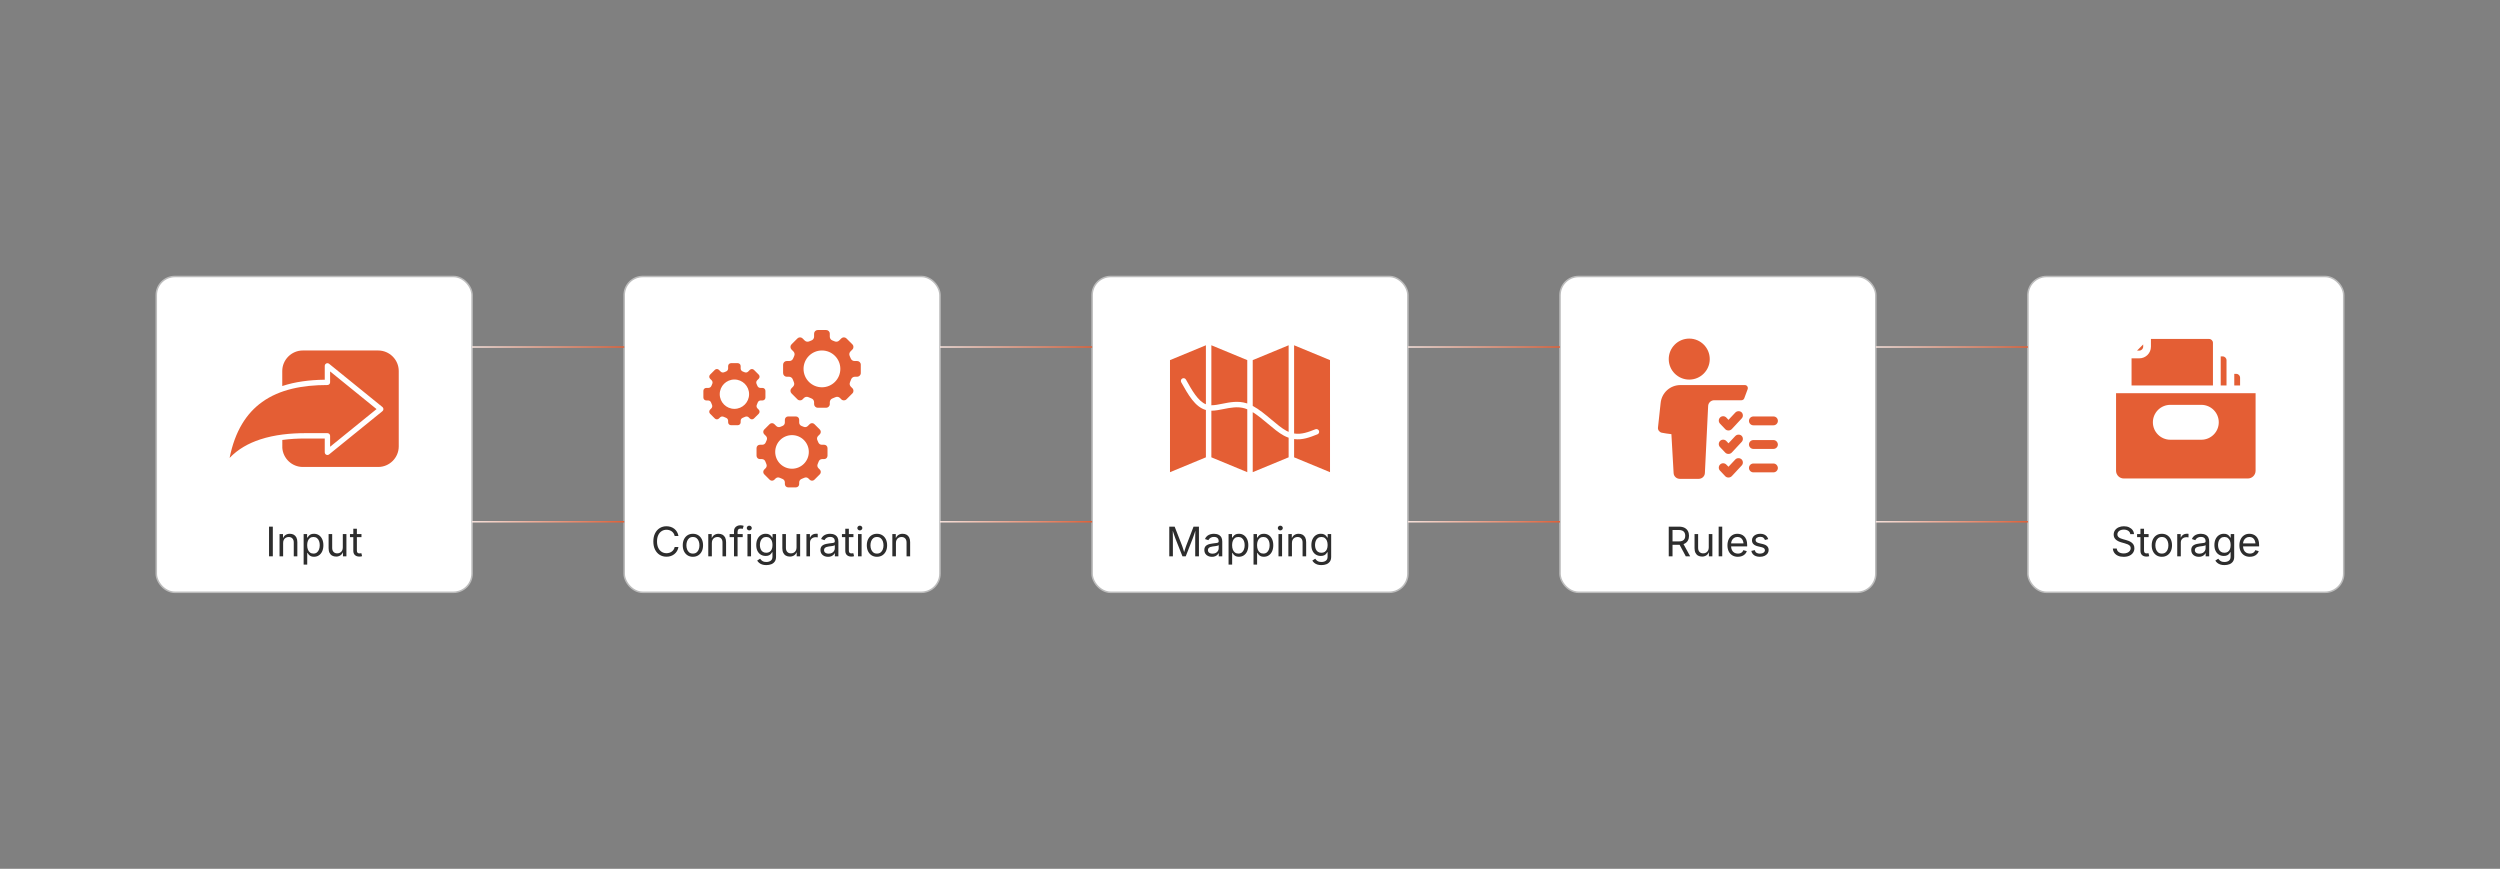 <?xml version="1.0" encoding="UTF-8"?><svg id="_02-Storing-Complex-Configuration" xmlns="http://www.w3.org/2000/svg" xmlns:xlink="http://www.w3.org/1999/xlink" viewBox="0 0 860 298.867"><rect x="0" y="0" width="860" height="298.867" fill="#808080" stroke="none"/><defs><linearGradient id="linear-gradient" x1="162.393" y1="119.373" x2="214.722" y2="119.373" gradientUnits="userSpaceOnUse"><stop offset="0" stop-color="#fbe6e0"/><stop offset="1" stop-color="#e45e34"/></linearGradient><linearGradient id="linear-gradient-2" y1="179.494" y2="179.494" xlink:href="#linear-gradient"/><linearGradient id="linear-gradient-3" x1="323.355" x2="375.684" xlink:href="#linear-gradient"/><linearGradient id="linear-gradient-4" x1="323.355" y1="179.494" x2="375.684" y2="179.494" xlink:href="#linear-gradient"/><linearGradient id="linear-gradient-5" x1="484.316" x2="536.645" xlink:href="#linear-gradient"/><linearGradient id="linear-gradient-6" x1="484.316" y1="179.494" x2="536.645" y2="179.494" xlink:href="#linear-gradient"/><linearGradient id="linear-gradient-7" x1="645.278" x2="697.607" xlink:href="#linear-gradient"/><linearGradient id="linear-gradient-8" x1="645.278" y1="179.494" x2="697.607" y2="179.494" xlink:href="#linear-gradient"/></defs><rect x="697.607" y="95.117" width="108.633" height="108.633" rx="6.395" ry="6.395" fill="#fff" stroke="#bcbcbc" stroke-miterlimit="10" stroke-width=".534"/><path d="M730.524,191.548c-.735,0-1.373-.119-1.914-.356s-.964-.569-1.271-.996c-.306-.427-.479-.926-.521-1.497h1.336c.036.384.166.7.391.949.224.249.51.434.859.555.349.121.722.181,1.119.181.461,0,.876-.075,1.243-.226.367-.151.658-.363.873-.637s.322-.591.322-.952c0-.329-.093-.596-.277-.801-.186-.206-.431-.375-.736-.507s-.642-.249-1.007-.349l-1.232-.35c-.822-.232-1.461-.566-1.918-1-.456-.434-.685-.988-.685-1.664,0-.575.155-1.079.466-1.51.311-.431.73-.766,1.26-1.003s1.123-.356,1.78-.356c.672,0,1.265.119,1.781.356.516.237.923.56,1.222.969s.458.871.477,1.387h-1.274c-.059-.498-.297-.882-.712-1.154s-.927-.408-1.534-.408c-.438,0-.822.072-1.153.216-.331.144-.588.34-.771.589-.183.249-.274.533-.274.853,0,.356.111.643.332.859.222.217.484.386.788.507.304.121.578.215.825.284l1.021.281c.273.073.576.173.907.301s.647.298.948.51c.302.212.549.481.743.808.194.327.291.728.291,1.202,0,.557-.146,1.059-.435,1.506-.29.448-.712.801-1.264,1.062-.553.26-1.222.391-2.007.391Z" fill="#2d2d2d" stroke-width="0"/><path d="M739.118,183.714v1.055h-3.958v-1.055h3.958ZM736.311,181.892h1.233v7.492c0,.342.069.592.208.75.14.158.371.236.695.236.078,0,.177-.009.298-.027.121-.018.232-.036.332-.055l.254,1.041c-.128.045-.273.08-.435.103-.162.023-.323.034-.483.034-.662,0-1.178-.174-1.548-.524-.369-.349-.555-.836-.555-1.462v-7.588Z" fill="#2d2d2d" stroke-width="0"/><path d="M743.674,191.535c-.694,0-1.303-.165-1.825-.493-.523-.329-.931-.79-1.223-1.383-.292-.594-.438-1.283-.438-2.068,0-.799.146-1.496.438-2.092.292-.596.699-1.058,1.223-1.387.522-.329,1.131-.493,1.825-.493.698,0,1.31.164,1.835.493.525.329.934.791,1.226,1.387.292.596.438,1.293.438,2.092,0,.785-.146,1.475-.438,2.068-.292.593-.7,1.055-1.226,1.383s-1.137.493-1.835.493ZM743.674,190.432c.516,0,.94-.132,1.273-.397.333-.265.58-.613.739-1.044.16-.431.24-.898.24-1.4,0-.507-.08-.978-.24-1.414-.159-.436-.406-.788-.739-1.055s-.758-.4-1.273-.4c-.512,0-.932.133-1.261.4-.328.267-.572.618-.732,1.051s-.239.906-.239,1.417c0,.502.079.969.239,1.4.16.432.404.78.732,1.044.329.265.749.397,1.261.397Z" fill="#2d2d2d" stroke-width="0"/><path d="M748.967,191.37v-7.656h1.191v1.178h.082c.142-.388.395-.699.757-.935.363-.235.772-.353,1.229-.353.091,0,.199.002.325.007s.225.009.298.014v1.239c-.036-.009-.128-.022-.273-.041-.146-.018-.302-.027-.466-.027-.365,0-.693.077-.983.229s-.517.363-.681.63c-.165.267-.247.574-.247.921v4.793h-1.232Z" fill="#2d2d2d" stroke-width="0"/><path d="M756.39,191.548c-.484,0-.924-.091-1.318-.274s-.709-.45-.941-.801c-.233-.352-.35-.778-.35-1.281,0-.438.087-.794.261-1.068.173-.274.404-.49.694-.647.29-.158.611-.275.963-.353s.705-.14,1.062-.185c.456-.06.828-.105,1.116-.137.287-.032.501-.086.64-.164.14-.078.209-.21.209-.397v-.041c0-.319-.06-.59-.178-.812-.119-.221-.297-.391-.534-.51-.237-.119-.534-.178-.891-.178-.365,0-.678.057-.938.171-.261.114-.472.257-.634.428-.162.171-.284.346-.366.524l-1.185-.391c.195-.465.461-.83.794-1.092.333-.262.701-.448,1.103-.558.401-.109.799-.164,1.191-.164.256,0,.547.031.873.092s.642.184.945.366c.304.183.555.453.753.812.199.358.298.837.298,1.435v5.047h-1.212v-1.041h-.082c-.087.178-.226.362-.418.551-.191.189-.44.348-.746.476s-.676.192-1.109.192ZM756.602,190.459c.457,0,.843-.089,1.157-.267.315-.178.555-.41.72-.695.164-.285.246-.583.246-.894v-1.062c-.05.06-.16.113-.328.161-.169.048-.362.09-.579.126s-.427.067-.63.092c-.203.025-.364.045-.483.059-.296.037-.573.099-.832.188-.258.089-.464.219-.619.391-.155.171-.233.403-.233.695,0,.265.069.486.206.665.137.178.324.312.562.404s.509.137.814.137Z" fill="#2d2d2d" stroke-width="0"/><path d="M765.225,194.397c-.566,0-1.056-.072-1.47-.216-.413-.144-.756-.334-1.03-.572-.273-.237-.491-.495-.65-.774l1-.644c.109.146.245.308.407.486.162.178.381.33.657.455s.638.188,1.086.188c.611,0,1.114-.146,1.51-.438.395-.292.592-.753.592-1.384v-1.534h-.116c-.087.146-.209.319-.366.521-.157.201-.384.378-.678.531-.295.153-.688.229-1.182.229-.611,0-1.162-.145-1.65-.435s-.874-.713-1.157-1.271c-.283-.557-.425-1.235-.425-2.034,0-.79.14-1.476.418-2.058.278-.582.663-1.033,1.154-1.353.49-.319,1.053-.479,1.688-.479.493,0,.887.081,1.182.243.294.162.521.348.682.558.159.21.282.383.369.521h.117v-1.226h1.198v7.855c0,.657-.148,1.195-.445,1.613-.297.417-.697.725-1.202.921-.504.196-1.067.294-1.688.294ZM765.19,190.151c.465,0,.857-.106,1.178-.319.319-.212.562-.518.726-.917s.246-.877.246-1.435c0-.543-.081-1.021-.242-1.435-.162-.414-.403-.737-.723-.973-.32-.235-.715-.353-1.185-.353-.484,0-.889.125-1.213.373-.324.249-.567.581-.729.997-.162.416-.243.879-.243,1.39,0,.525.082.988.246,1.39s.408.715.732.941.727.339,1.206.339Z" fill="#2d2d2d" stroke-width="0"/><path d="M773.941,191.535c-.74,0-1.378-.165-1.914-.493-.537-.329-.95-.788-1.239-1.376-.29-.589-.436-1.276-.436-2.062,0-.785.142-1.477.425-2.075s.684-1.066,1.202-1.404c.518-.338,1.124-.507,1.818-.507.406,0,.807.067,1.201.202.396.135.754.352,1.075.651.322.299.579.693.771,1.181.191.489.288,1.087.288,1.794v.514h-5.944v-1.041h5.279l-.575.383c0-.502-.078-.948-.236-1.339-.157-.39-.391-.696-.701-.917-.311-.221-.696-.332-1.157-.332-.462,0-.856.113-1.186.339-.328.226-.579.521-.753.883-.174.363-.26.752-.26,1.167v.692c0,.566.098,1.047.294,1.441.196.395.472.694.825.897.354.204.764.305,1.229.305.301,0,.575-.043.821-.13.247-.086.459-.218.638-.394.178-.176.314-.394.41-.654l1.191.329c-.118.383-.319.721-.603,1.013-.283.292-.633.521-1.051.685-.418.164-.89.247-1.414.247Z" fill="#2d2d2d" stroke-width="0"/><path d="M770.59,129.933v2.667h-2v-4h.667c.737,0,1.333.596,1.333,1.333Z" fill="#e45e34" stroke-width="0"/><path d="M765.923,132.6v-8.667c0-.737-.596-1.333-1.333-1.333h-.667v10h2Z" fill="#e45e34" stroke-width="0"/><path d="M761.256,132.6v-14.667c0-.737-.596-1.333-1.333-1.333h-20v2.667c0,2.208-1.792,4-4,4h-2.667v9.333h28Z" fill="#e45e34" stroke-width="0"/><path d="M735.923,120.6h-.781l2.115-2.115v.781c0,.737-.596,1.333-1.333,1.333Z" fill="#e45e34" stroke-width="0"/><path d="M727.923,161.933v-26.667h48v26.667c0,1.474-1.193,2.667-2.667,2.667h-42.667c-1.474,0-2.667-1.193-2.667-2.667ZM746.59,139.267c-3.313,0-6,2.687-6,6s2.687,6,6,6h10.667c3.313,0,6-2.687,6-6s-2.687-6-6-6h-10.667Z" fill="#e45e34" fill-rule="evenodd" stroke-width="0"/><rect x="214.722" y="95.117" width="108.633" height="108.633" rx="6.395" ry="6.395" fill="#fff" stroke="#bcbcbc" stroke-miterlimit="10" stroke-width=".534"/><path d="M229.273,191.507c-.872,0-1.649-.211-2.332-.633s-1.219-1.025-1.609-1.808c-.39-.783-.585-1.713-.585-2.791,0-1.082.195-2.014.585-2.797.391-.783.927-1.387,1.609-1.811.683-.425,1.46-.637,2.332-.637.516,0,1.003.076,1.462.226.459.151.871.371,1.236.661.365.29.67.641.915,1.054.244.414.412.882.503,1.408h-1.301c-.073-.352-.198-.66-.374-.925-.176-.265-.39-.488-.644-.671s-.533-.32-.839-.411-.625-.137-.958-.137c-.612,0-1.165.155-1.657.465-.493.311-.884.766-1.171,1.366-.288.601-.431,1.337-.431,2.208,0,.868.145,1.602.435,2.202.29.601.682,1.055,1.175,1.363.493.309,1.043.462,1.65.462.333,0,.653-.047.958-.14.306-.094.585-.23.839-.411.253-.18.468-.404.644-.671s.3-.574.374-.921h1.301c-.087.521-.252.986-.497,1.397-.245.411-.549.763-.915,1.055-.365.292-.777.515-1.236.668s-.949.229-1.469.229Z" fill="#2d2d2d" stroke-width="0"/><path d="M238.353,191.535c-.694,0-1.302-.165-1.825-.493-.523-.329-.931-.79-1.223-1.383-.292-.594-.438-1.283-.438-2.068,0-.799.146-1.496.438-2.092.292-.596.7-1.058,1.223-1.387.522-.329,1.131-.493,1.825-.493.699,0,1.311.164,1.835.493.525.329.934.791,1.226,1.387.292.596.438,1.293.438,2.092,0,.785-.146,1.475-.438,2.068-.292.593-.701,1.055-1.226,1.383s-1.137.493-1.835.493ZM238.353,190.432c.516,0,.94-.132,1.274-.397.333-.265.58-.613.74-1.044.16-.431.24-.898.24-1.4,0-.507-.08-.978-.24-1.414-.16-.436-.407-.788-.74-1.055-.333-.267-.758-.4-1.274-.4-.511,0-.931.133-1.26.4s-.573.618-.733,1.051-.24.906-.24,1.417c0,.502.08.969.24,1.4.16.432.404.78.733,1.044.329.265.749.397,1.26.397Z" fill="#2d2d2d" stroke-width="0"/><path d="M244.879,186.782v4.588h-1.232v-7.656h1.185l.007,1.856h-.171c.233-.708.565-1.21.996-1.507.432-.296.937-.445,1.517-.445.516,0,.968.106,1.356.318.388.212.69.532.907.958.217.427.325.965.325,1.613v4.862h-1.232v-4.759c0-.589-.154-1.05-.462-1.383-.308-.333-.729-.5-1.264-.5-.365,0-.694.08-.986.24-.292.16-.523.393-.692.698-.169.306-.253.678-.253,1.116Z" fill="#2d2d2d" stroke-width="0"/><path d="M255.494,183.714v1.055h-4.506v-1.055h4.506ZM252.495,191.37v-8.677c0-.442.104-.812.312-1.109.208-.296.478-.521.812-.671.333-.151.685-.226,1.055-.226.292,0,.534.024.726.072.191.048.333.093.424.134l-.342,1.055c-.064-.023-.147-.048-.25-.076s-.241-.041-.415-.041c-.379,0-.655.097-.829.291-.173.194-.26.476-.26.846v8.403h-1.232Z" fill="#2d2d2d" stroke-width="0"/><path d="M257.747,182.461c-.233,0-.434-.08-.603-.24-.169-.16-.253-.352-.253-.575,0-.229.084-.421.253-.579.169-.157.37-.236.603-.236.237,0,.44.079.609.236.169.158.253.351.253.579,0,.224-.084.415-.253.575-.169.16-.372.24-.609.24ZM257.124,191.37v-7.656h1.232v7.656h-1.232Z" fill="#2d2d2d" stroke-width="0"/><path d="M263.623,194.397c-.566,0-1.056-.072-1.469-.216-.413-.144-.757-.334-1.031-.572s-.491-.495-.65-.774l1-.644c.11.146.246.308.408.486.162.178.381.33.657.455s.638.188,1.085.188c.612,0,1.115-.146,1.51-.438.395-.292.592-.753.592-1.384v-1.534h-.117c-.086.146-.208.319-.366.521-.157.201-.383.378-.678.531s-.688.229-1.182.229c-.612,0-1.162-.145-1.65-.435-.488-.29-.874-.713-1.157-1.271-.283-.557-.424-1.235-.424-2.034,0-.79.139-1.476.417-2.058.278-.582.663-1.033,1.154-1.353.491-.319,1.054-.479,1.688-.479.493,0,.887.081,1.182.243s.521.348.681.558.283.383.37.521h.116v-1.226h1.198v7.855c0,.657-.148,1.195-.445,1.613-.297.417-.698.725-1.202.921s-1.067.294-1.688.294ZM263.588,190.151c.466,0,.858-.106,1.178-.319.32-.212.562-.518.726-.917s.247-.877.247-1.435c0-.543-.081-1.021-.243-1.435-.162-.414-.403-.737-.723-.973-.319-.235-.714-.353-1.185-.353-.484,0-.888.125-1.212.373-.324.249-.567.581-.729.997s-.243.879-.243,1.39c0,.525.082.988.247,1.39s.409.715.733.941.726.339,1.205.339Z" fill="#2d2d2d" stroke-width="0"/><path d="M271.717,191.466c-.516,0-.969-.106-1.359-.318-.39-.212-.694-.533-.911-.962s-.325-.966-.325-1.609v-4.862h1.232v4.759c0,.589.155,1.05.466,1.383.311.333.733.5,1.267.5.365,0,.692-.08.982-.24.29-.16.52-.394.688-.702s.253-.679.253-1.113v-4.588h1.239v7.656h-1.191v-1.856h.165c-.238.717-.574,1.221-1.01,1.514-.436.292-.935.438-1.497.438Z" fill="#2d2d2d" stroke-width="0"/><path d="M277.415,191.37v-7.656h1.191v1.178h.083c.141-.388.394-.699.756-.935.363-.235.773-.353,1.229-.353.091,0,.2.002.325.007s.225.009.298.014v1.239c-.037-.009-.128-.022-.274-.041-.146-.018-.301-.027-.466-.027-.365,0-.693.077-.982.229-.29.153-.517.363-.682.63-.164.267-.247.574-.247.921v4.793h-1.232Z" fill="#2d2d2d" stroke-width="0"/><path d="M284.838,191.548c-.484,0-.923-.091-1.318-.274s-.709-.45-.941-.801c-.233-.352-.35-.778-.35-1.281,0-.438.087-.794.26-1.068s.405-.49.695-.647c.29-.158.61-.275.962-.353s.706-.14,1.062-.185c.457-.06.829-.105,1.116-.137.288-.032.501-.086.641-.164.139-.078.208-.21.208-.397v-.041c0-.319-.059-.59-.178-.812-.119-.221-.297-.391-.534-.51-.238-.119-.534-.178-.891-.178-.365,0-.678.057-.938.171-.26.114-.472.257-.633.428-.162.171-.284.346-.367.524l-1.185-.391c.196-.465.461-.83.794-1.092.333-.262.701-.448,1.103-.558.402-.109.799-.164,1.191-.164.256,0,.547.031.873.092.327.062.642.184.945.366.304.183.555.453.753.812.198.358.298.837.298,1.435v5.047h-1.212v-1.041h-.082c-.087.178-.226.362-.417.551-.192.189-.441.348-.747.476-.306.128-.676.192-1.109.192ZM285.051,190.459c.456,0,.842-.089,1.157-.267.315-.178.555-.41.719-.695.165-.285.247-.583.247-.894v-1.062c-.05.06-.16.113-.329.161-.169.048-.362.09-.579.126s-.427.067-.63.092c-.203.025-.364.045-.483.059-.297.037-.574.099-.832.188-.258.089-.465.219-.62.391-.155.171-.233.403-.233.695,0,.265.068.486.206.665.137.178.324.312.562.404.237.091.509.137.815.137Z" fill="#2d2d2d" stroke-width="0"/><path d="M293.583,183.714v1.055h-3.958v-1.055h3.958ZM290.776,181.892h1.232v7.492c0,.342.07.592.209.75.139.158.371.236.695.236.078,0,.177-.009.298-.027.121-.018.231-.036.332-.055l.253,1.041c-.128.045-.273.08-.435.103s-.323.034-.483.034c-.662,0-1.178-.174-1.547-.524-.37-.349-.555-.836-.555-1.462v-7.588Z" fill="#2d2d2d" stroke-width="0"/><path d="M295.782,182.461c-.233,0-.434-.08-.603-.24-.169-.16-.253-.352-.253-.575,0-.229.084-.421.253-.579.169-.157.37-.236.603-.236.237,0,.44.079.609.236.169.158.253.351.253.579,0,.224-.084.415-.253.575-.169.16-.372.24-.609.24ZM295.159,191.37v-7.656h1.232v7.656h-1.232Z" fill="#2d2d2d" stroke-width="0"/><path d="M301.671,191.535c-.694,0-1.302-.165-1.825-.493-.523-.329-.931-.79-1.223-1.383-.292-.594-.438-1.283-.438-2.068,0-.799.146-1.496.438-2.092.292-.596.7-1.058,1.223-1.387.522-.329,1.131-.493,1.825-.493.699,0,1.311.164,1.835.493.525.329.934.791,1.226,1.387.292.596.438,1.293.438,2.092,0,.785-.146,1.475-.438,2.068-.292.593-.701,1.055-1.226,1.383s-1.137.493-1.835.493ZM301.671,190.432c.516,0,.94-.132,1.274-.397.333-.265.58-.613.74-1.044.16-.431.24-.898.24-1.4,0-.507-.08-.978-.24-1.414-.16-.436-.407-.788-.74-1.055-.333-.267-.758-.4-1.274-.4-.511,0-.931.133-1.26.4s-.573.618-.733,1.051-.24.906-.24,1.417c0,.502.08.969.24,1.4.16.432.404.78.733,1.044.329.265.749.397,1.26.397Z" fill="#2d2d2d" stroke-width="0"/><path d="M308.197,186.782v4.588h-1.232v-7.656h1.185l.007,1.856h-.171c.233-.708.565-1.21.996-1.507.432-.296.937-.445,1.517-.445.516,0,.968.106,1.356.318.388.212.69.532.907.958.217.427.325.965.325,1.613v4.862h-1.232v-4.759c0-.589-.154-1.05-.462-1.383-.308-.333-.729-.5-1.264-.5-.365,0-.694.08-.986.24-.292.16-.523.393-.692.698-.169.306-.253.678-.253,1.116Z" fill="#2d2d2d" stroke-width="0"/><path d="M286.372,117.124c.252.093.497.195.74.3.544.245,1.153.135,1.572-.286l.721-.721c.489-.489,1.282-.489,1.77,0l2.047,2.047c.489.489.489,1.282,0,1.77l-.649.649c-.429.429-.537,1.058-.271,1.603.125.262.243.531.347.804.214.554.719.901,1.311.901h.903c.687,0,1.25.563,1.25,1.254v2.896c0,.69-.563,1.254-1.25,1.254h-.759c-.613,0-1.129.37-1.328.948-.108.313-.231.615-.364.914-.245.544-.135,1.153.286,1.572l.527.527c.489.489.489,1.282,0,1.77l-2.047,2.047c-.489.489-1.282.489-1.77,0l-.453-.453c-.429-.429-1.055-.537-1.603-.271-.317.152-.645.29-.977.41-.567.207-.924.719-.924,1.32v.635c0,.687-.563,1.25-1.25,1.25h-2.898c-.69,0-1.254-.563-1.254-1.25v-.635c0-.601-.357-1.113-.922-1.32-.334-.118-.662-.258-.979-.41-.546-.267-1.174-.159-1.603.271l-.453.453c-.489.489-1.282.489-1.77,0l-2.047-2.047c-.484-.489-.484-1.282,0-1.77l.527-.527c.421-.421.531-1.028.286-1.572-.135-.298-.258-.601-.364-.914-.197-.577-.717-.948-1.326-.948h-.764c-.687,0-1.25-.563-1.25-1.254v-2.896c0-.69.563-1.254,1.25-1.254h.903c.592,0,1.1-.347,1.311-.899.104-.275.222-.544.349-.806.262-.546.157-1.174-.275-1.603l-.649-.649c-.484-.489-.484-1.282,0-1.77l2.047-2.047c.489-.489,1.282-.489,1.77,0l.721.721c.421.421,1.028.531,1.574.286.239-.108.484-.207.736-.3.567-.205.924-.719.924-1.32v-1.028c0-.687.563-1.25,1.254-1.25h2.898c.687,0,1.25.563,1.25,1.25v1.028c0,.601.357,1.115.924,1.32l.002-0ZM255.529,127.803c.203.072.398.152.592.239.434.197.918.11,1.254-.228l.577-.575c.389-.389,1.022-.389,1.413,0l1.635,1.635c.387.387.387,1.022,0,1.409l-.52.52c-.345.345-.427.844-.216,1.28.102.212.195.425.277.641.171.442.571.719,1.045.719h.721c.548,0,1.0.451,1,1v2.312c0,.552-.451,1-1,1h-.607c-.489,0-.901.294-1.06.757-.087.247-.182.491-.292.728-.197.434-.108.918.231,1.256l.419.419c.387.387.387,1.022,0,1.413l-1.635,1.635c-.389.387-1.022.387-1.413,0l-.362-.364c-.345-.345-.844-.427-1.28-.216-.254.121-.514.231-.783.33-.451.165-.736.575-.736,1.055v.506c0,.548-.448.996-1.0.996h-2.312c-.548,0-1-.448-1-.996v-.506c0-.48-.286-.89-.736-1.055-.267-.095-.529-.207-.78-.33-.436-.212-.937-.127-1.28.216l-.362.364c-.389.387-1.026.387-1.413,0l-1.635-1.635c-.389-.389-.389-1.026,0-1.413l.419-.419c.334-.338.425-.823.228-1.256-.108-.237-.205-.48-.29-.728-.159-.463-.575-.757-1.06-.757h-.607c-.552,0-1-.448-1-1v-2.312c0-.548.448-1,1-1h.719c.474,0,.878-.277,1.049-.717.085-.22.176-.434.277-.645.212-.436.125-.937-.216-1.28l-.52-.52c-.389-.387-.389-1.022,0-1.409l1.635-1.635c.387-.389,1.022-.389,1.413,0l.575.575c.338.338.823.425,1.256.228.19-.087.389-.167.59-.239.451-.165.736-.571.736-1.055v-.819c0-.552.451-1,1-1h2.312c.552,0,1.0.448,1,1v.821c0,.48.286.886.736,1.051l.002.004ZM275.762,146.539c.231.08.457.176.677.275.497.226,1.051.121,1.436-.262l.662-.658c.444-.444,1.17-.444,1.614,0l1.872,1.87c.444.444.444,1.174,0,1.618l-.594.594c-.393.393-.489.964-.247,1.464.116.239.222.484.317.734.197.506.656.823,1.199.823h.827c.626,0,1.14.514,1.14,1.14v2.646c0,.63-.514,1.144-1.14,1.144h-.696c-.558,0-1.032.338-1.214.867-.097.283-.207.561-.332.835-.222.495-.121,1.049.262,1.436l.48.48c.444.444.444,1.17,0,1.614l-1.872,1.872c-.444.444-1.17.444-1.614,0l-.417-.417c-.393-.393-.964-.489-1.464-.245-.29.14-.586.262-.893.376-.516.188-.844.656-.844,1.206v.577c0,.63-.514,1.144-1.144,1.144h-2.646c-.626,0-1.14-.514-1.14-1.144v-.577c0-.548-.33-1.017-.844-1.206-.307-.11-.603-.237-.893-.376-.503-.243-1.074-.148-1.468.245l-.412.417c-.444.444-1.17.444-1.614,0l-1.872-1.872c-.444-.444-.444-1.17,0-1.614l.48-.48c.385-.387.484-.941.26-1.438-.121-.271-.235-.548-.33-.831-.182-.529-.656-.867-1.214-.867h-.696c-.626,0-1.14-.514-1.14-1.144v-2.646c0-.626.514-1.14,1.14-1.14h.827c.539,0,1.003-.317,1.199-.823.095-.247.203-.495.317-.734.239-.499.144-1.072-.247-1.464l-.594-.594c-.444-.444-.444-1.174,0-1.618l1.872-1.87c.444-.444,1.17-.444,1.614,0l.658.658c.387.385.941.489,1.438.262.22-.097.444-.195.673-.277.516-.188.846-.654.846-1.206v-.939c0-.63.514-1.14,1.14-1.14h2.646c.63,0,1.144.512,1.144,1.14v.939c0,.552.326,1.019.844,1.208l-.004-.002ZM272.452,149.682c3.192,0,5.781,2.585,5.781,5.779,0,3.192-2.589,5.781-5.781,5.781-3.19,0-5.779-2.589-5.779-5.781s2.589-5.779,5.779-5.779ZM252.638,130.551c2.79,0,5.049,2.261,5.049,5.049s-2.259,5.049-5.049,5.049c-2.788,0-5.049-2.261-5.049-5.049s2.261-5.049,5.049-5.049ZM282.746,120.566c3.496,0,6.329,2.834,6.329,6.329,0,3.496-2.834,6.329-6.329,6.329-3.496,0-6.327-2.834-6.327-6.329,0-3.496,2.83-6.329,6.327-6.329Z" fill="#e45e34" fill-rule="evenodd" stroke-width="0"/><rect x="53.761" y="95.117" width="108.633" height="108.633" rx="6.395" ry="6.395" fill="#fff" stroke="#bcbcbc" stroke-miterlimit="10" stroke-width=".534"/><path d="M93.85,181.167v10.204h-1.301v-10.204h1.301Z" fill="#2d2d2d" stroke-width="0"/><path d="M97.397,186.782v4.588h-1.232v-7.656h1.185l.007,1.856h-.171c.233-.708.565-1.21.996-1.507.432-.296.937-.445,1.517-.445.516,0,.968.106,1.356.318.388.212.69.532.907.958.217.427.325.965.325,1.613v4.862h-1.232v-4.759c0-.589-.154-1.05-.462-1.383-.308-.333-.729-.5-1.264-.5-.365,0-.694.08-.986.24-.292.16-.523.393-.692.698-.169.306-.253.678-.253,1.116Z" fill="#2d2d2d" stroke-width="0"/><path d="M104.451,194.232v-10.519h1.191v1.226h.137c.086-.137.208-.31.363-.517.155-.208.379-.394.671-.558.292-.165.687-.247,1.185-.247.639,0,1.202.16,1.688.479.486.32.867.775,1.144,1.366.276.591.415,1.291.415,2.099,0,.812-.137,1.516-.411,2.109-.274.593-.654,1.052-1.14,1.376s-1.049.486-1.688.486c-.484,0-.875-.083-1.171-.25-.297-.167-.525-.356-.685-.568-.16-.212-.283-.389-.37-.531h-.096v4.047h-1.232ZM107.82,190.432c.479,0,.88-.129,1.202-.387.322-.258.563-.605.726-1.041.162-.436.243-.921.243-1.455,0-.529-.08-1.008-.24-1.435s-.4-.766-.722-1.017c-.322-.251-.725-.376-1.209-.376-.47,0-.865.119-1.185.356-.32.237-.561.567-.723.99s-.243.917-.243,1.482c0,.566.083,1.066.247,1.5.165.434.408.772.729,1.017.322.245.713.367,1.174.367Z" fill="#2d2d2d" stroke-width="0"/><path d="M115.634,191.466c-.516,0-.969-.106-1.359-.318-.39-.212-.694-.533-.911-.962s-.325-.966-.325-1.609v-4.862h1.232v4.759c0,.589.155,1.05.466,1.383.311.333.733.5,1.267.5.365,0,.692-.08.982-.24.29-.16.52-.394.688-.702s.253-.679.253-1.113v-4.588h1.239v7.656h-1.191v-1.856h.165c-.238.717-.574,1.221-1.01,1.514-.436.292-.935.438-1.497.438Z" fill="#2d2d2d" stroke-width="0"/><path d="M124.345,183.714v1.055h-3.958v-1.055h3.958ZM121.537,181.892h1.232v7.492c0,.342.07.592.209.75.139.158.371.236.695.236.078,0,.177-.009.298-.027.121-.018.231-.036.332-.055l.253,1.041c-.128.045-.273.08-.435.103s-.323.034-.483.034c-.662,0-1.178-.174-1.547-.524-.37-.349-.555-.836-.555-1.462v-7.588Z" fill="#2d2d2d" stroke-width="0"/><path d="M129.531,140.725l-15.976-12.955v3.76c0,.507-.411.918-.918.918-8.598,0-16.431,1.515-22.454,5.832-5.369,3.846-9.341,9.953-11.199,19.244,2.88-3.026,6.53-5.043,10.493-6.351,5.008-1.652,10.515-2.17,15.575-2.17h7.585c.507,0,.918.411.918.918v3.76l15.976-12.955ZM97.114,151.336l.002,2.742c.131,1.831.973,3.475,2.244,4.661,1.262,1.174,2.954,1.896,4.807,1.896h25.932c1.943,0,3.712-.796,4.993-2.077s2.077-3.048,2.077-4.991v-25.932c0-1.943-.796-3.71-2.077-4.991s-3.05-2.077-4.993-2.077h-25.932c-1.922-.002-3.671.774-4.972,2.056-1.303,1.303-2.099,3.069-2.099,5.01l.002,5.161c4.458-1.475,9.401-2.108,14.619-2.175v-4.769c.002-.203.069-.409.208-.578.318-.392.896-.452,1.288-.131l18.336,14.868.143.143c.318.392.261.968-.131,1.288l-18.295,14.834c-.165.155-.387.251-.631.251-.507,0-.918-.411-.918-.918v-4.764h-6.667c-2.577,0-5.268.136-7.938.497l-0-.002Z" fill="#e45e34" stroke-width="0"/><rect x="536.645" y="95.117" width="108.633" height="108.633" rx="6.395" ry="6.395" fill="#fff" stroke="#bcbcbc" stroke-miterlimit="10" stroke-width=".534"/><path d="M574.047,191.37v-10.204h3.493c.794,0,1.448.136,1.962.407.514.272.895.645,1.144,1.12.249.475.373,1.016.373,1.623,0,.607-.124,1.144-.373,1.609s-.629.83-1.141,1.092c-.511.263-1.164.394-1.958.394h-2.773v-1.158h2.712c.538,0,.971-.079,1.297-.236.327-.157.565-.381.716-.671s.227-.633.227-1.031c0-.406-.076-.759-.227-1.058-.15-.299-.391-.532-.719-.698-.329-.167-.765-.25-1.309-.25h-2.122v9.06h-1.302ZM579.909,191.37l-2.466-4.595h1.466l2.507,4.595h-1.507Z" fill="#2d2d2d" stroke-width="0"/><path d="M585.518,191.466c-.517,0-.97-.106-1.359-.318-.391-.212-.694-.533-.911-.962s-.325-.966-.325-1.609v-4.862h1.232v4.759c0,.589.155,1.05.466,1.383.311.333.732.5,1.267.5.365,0,.693-.08.983-.24.289-.16.519-.394.688-.702s.254-.679.254-1.113v-4.588h1.239v7.656h-1.191v-1.856h.164c-.237.717-.574,1.221-1.01,1.514-.437.292-.935.438-1.496.438Z" fill="#2d2d2d" stroke-width="0"/><path d="M592.448,181.167v10.204h-1.232v-10.204h1.232Z" fill="#2d2d2d" stroke-width="0"/><path d="M597.831,191.535c-.74,0-1.378-.165-1.914-.493-.537-.329-.95-.788-1.239-1.376-.29-.589-.436-1.276-.436-2.062,0-.785.142-1.477.425-2.075s.684-1.066,1.202-1.404c.518-.338,1.124-.507,1.818-.507.406,0,.807.067,1.201.202.396.135.754.352,1.075.651.322.299.579.693.771,1.181.191.489.288,1.087.288,1.794v.514h-5.944v-1.041h5.279l-.575.383c0-.502-.078-.948-.236-1.339-.157-.39-.391-.696-.701-.917-.311-.221-.696-.332-1.157-.332-.462,0-.856.113-1.186.339-.328.226-.579.521-.753.883-.174.363-.26.752-.26,1.167v.692c0,.566.098,1.047.294,1.441.196.395.472.694.825.897.354.204.764.305,1.229.305.301,0,.575-.043.821-.13.247-.086.459-.218.638-.394.178-.176.314-.394.41-.654l1.191.329c-.118.383-.319.721-.603,1.013-.283.292-.633.521-1.051.685-.418.164-.89.247-1.414.247Z" fill="#2d2d2d" stroke-width="0"/><path d="M605.392,191.535c-.525,0-.992-.077-1.4-.229-.409-.153-.746-.38-1.011-.682s-.442-.671-.534-1.109l1.171-.281c.11.42.316.729.62.925s.684.294,1.141.294c.534,0,.96-.114,1.277-.343.316-.228.476-.5.476-.815,0-.265-.093-.485-.277-.661s-.467-.307-.846-.394l-1.273-.302c-.694-.164-1.21-.418-1.548-.763s-.507-.787-.507-1.325c0-.438.123-.825.369-1.161.247-.336.584-.598,1.011-.788s.912-.284,1.455-.284c.524,0,.972.079,1.339.236.367.157.666.374.897.65.23.276.402.595.517.955l-1.116.288c-.105-.274-.279-.523-.524-.747-.244-.224-.612-.335-1.105-.335-.457,0-.837.105-1.141.315s-.455.475-.455.794c0,.283.103.51.309.681.205.171.531.31.979.415l1.158.274c.693.164,1.207.419,1.54.763.334.345.5.78.5,1.305,0,.448-.127.846-.38,1.195-.253.35-.607.625-1.062.826-.454.201-.98.301-1.578.301Z" fill="#2d2d2d" stroke-width="0"/><path d="M600.226,132.457h-22.119c-3.551,0-6.494,2.638-6.849,6.189l-.913,8.422c-.101.812.457,1.573,1.268,1.776.913.203,2.131.355,3.348.507l.761,13.393c.051,1.116,1.015,1.979,2.131,1.979h6.494c1.116,0,2.08-.862,2.131-1.979l1.116-22.982c0-1.167.964-2.08,2.08-2.08h9.385c.406,0,.812-.254.964-.66l1.167-3.145c.254-.71-.254-1.421-.964-1.421Z" fill="#e45e34" stroke-width="0"/><circle cx="581.1" cy="123.528" r="7.052" fill="#e45e34" stroke-width="0"/><path d="M603.169,146.307h6.9c.812,0,1.522-.66,1.522-1.522s-.66-1.522-1.522-1.522h-6.9c-.812,0-1.522.66-1.522,1.522s.71,1.522,1.522,1.522Z" fill="#e45e34" stroke-width="0"/><path d="M596.929,141.944l-2.334,2.486-.71-.761c-.558-.609-1.522-.66-2.131-.101s-.66,1.522-.101,2.131l1.826,1.928c.304.304.66.457,1.116.457.406,0,.812-.152,1.116-.457l3.45-3.703c.558-.609.507-1.573-.101-2.131-.609-.507-1.573-.457-2.131.152Z" fill="#e45e34" stroke-width="0"/><path d="M610.068,151.381h-6.9c-.812,0-1.522.66-1.522,1.522,0,.812.66,1.522,1.522,1.522h6.9c.812,0,1.522-.66,1.522-1.522-.051-.862-.71-1.522-1.522-1.522Z" fill="#e45e34" stroke-width="0"/><path d="M596.929,150.011l-2.334,2.486-.71-.761c-.558-.609-1.522-.66-2.131-.101-.609.558-.66,1.522-.101,2.131l1.826,1.928c.304.304.66.457,1.116.457.406,0,.812-.152,1.116-.457l3.45-3.703c.558-.609.507-1.573-.101-2.131-.609-.507-1.573-.457-2.131.152Z" fill="#e45e34" stroke-width="0"/><path d="M610.068,159.447h-6.9c-.812,0-1.522.66-1.522,1.522,0,.812.66,1.522,1.522,1.522h6.9c.812,0,1.522-.66,1.522-1.522-.051-.862-.71-1.522-1.522-1.522Z" fill="#e45e34" stroke-width="0"/><path d="M596.929,158.077l-2.334,2.486-.71-.71c-.558-.609-1.522-.66-2.131-.101-.609.558-.66,1.522-.101,2.131l1.826,1.928c.304.304.66.457,1.116.457.406,0,.812-.152,1.116-.457l3.45-3.703c.558-.609.507-1.573-.101-2.131-.609-.507-1.573-.507-2.131.101Z" fill="#e45e34" stroke-width="0"/><rect x="375.684" y="95.117" width="108.633" height="108.633" rx="6.395" ry="6.395" fill="#fff" stroke="#bcbcbc" stroke-miterlimit="10" stroke-width=".534"/><path d="M402.23,191.37v-10.204h1.849l2.513,6.437c.06.151.127.339.202.565.075.226.155.472.24.736s.166.528.243.791.146.506.206.729h-.288c.063-.21.134-.444.212-.702s.159-.521.243-.788.166-.517.243-.75c.078-.232.146-.427.206-.582l2.479-6.437h1.856v10.204h-1.281v-5.828c0-.21.001-.45.003-.719.002-.269.007-.552.014-.849s.014-.598.021-.904c.007-.306.013-.603.017-.891h.11c-.096.315-.198.636-.305.962-.107.327-.212.642-.315.945-.103.304-.2.581-.291.832-.091.251-.169.459-.233.624l-2.28,5.828h-1.13l-2.314-5.828c-.064-.16-.14-.362-.226-.606-.087-.245-.182-.516-.284-.815-.103-.299-.209-.614-.318-.945-.11-.331-.222-.663-.336-.997h.124c.009.256.017.532.024.829.007.296.013.597.017.9s.009.596.014.876.007.533.007.757v5.828h-1.24Z" fill="#2d2d2d" stroke-width="0"/><path d="M416.893,191.548c-.484,0-.923-.091-1.318-.274s-.709-.45-.941-.801c-.233-.352-.35-.778-.35-1.281,0-.438.087-.794.26-1.068s.405-.49.695-.647c.29-.158.61-.275.962-.353s.706-.14,1.062-.185c.457-.06.829-.105,1.116-.137.288-.032.501-.086.641-.164.139-.078.208-.21.208-.397v-.041c0-.319-.059-.59-.178-.812-.119-.221-.297-.391-.534-.51-.238-.119-.534-.178-.891-.178-.365,0-.678.057-.938.171-.26.114-.472.257-.633.428-.162.171-.284.346-.367.524l-1.185-.391c.196-.465.461-.83.794-1.092.333-.262.701-.448,1.103-.558.402-.109.799-.164,1.191-.164.256,0,.547.031.873.092.327.062.642.184.945.366.304.183.555.453.753.812.198.358.298.837.298,1.435v5.047h-1.212v-1.041h-.082c-.087.178-.226.362-.417.551-.192.189-.441.348-.747.476-.306.128-.676.192-1.109.192ZM417.105,190.459c.456,0,.842-.089,1.157-.267.315-.178.555-.41.719-.695.165-.285.247-.583.247-.894v-1.062c-.05.06-.16.113-.329.161-.169.048-.362.09-.579.126s-.427.067-.63.092c-.203.025-.364.045-.483.059-.297.037-.574.099-.832.188-.258.089-.465.219-.62.391-.155.171-.233.403-.233.695,0,.265.068.486.206.665.137.178.324.312.562.404.237.091.509.137.815.137Z" fill="#2d2d2d" stroke-width="0"/><path d="M422.625,194.232v-10.519h1.191v1.226h.137c.086-.137.208-.31.363-.517.155-.208.379-.394.671-.558.292-.165.687-.247,1.185-.247.639,0,1.202.16,1.688.479.486.32.867.775,1.144,1.366.276.591.415,1.291.415,2.099,0,.812-.137,1.516-.411,2.109-.274.593-.654,1.052-1.14,1.376s-1.049.486-1.688.486c-.484,0-.875-.083-1.171-.25-.297-.167-.525-.356-.685-.568-.16-.212-.283-.389-.37-.531h-.096v4.047h-1.232ZM425.994,190.432c.479,0,.88-.129,1.202-.387.322-.258.563-.605.726-1.041.162-.436.243-.921.243-1.455,0-.529-.08-1.008-.24-1.435s-.4-.766-.722-1.017c-.322-.251-.725-.376-1.209-.376-.47,0-.865.119-1.185.356-.32.237-.561.567-.723.99s-.243.917-.243,1.482c0,.566.083,1.066.247,1.5.165.434.408.772.729,1.017.322.245.713.367,1.174.367Z" fill="#2d2d2d" stroke-width="0"/><path d="M431.212,194.232v-10.519h1.191v1.226h.138c.086-.137.207-.31.362-.517.155-.208.379-.394.672-.558.292-.165.687-.247,1.185-.247.639,0,1.201.16,1.688.479.486.32.867.775,1.144,1.366.276.591.415,1.291.415,2.099,0,.812-.138,1.516-.411,2.109-.274.593-.654,1.052-1.141,1.376s-1.049.486-1.688.486c-.484,0-.875-.083-1.171-.25-.297-.167-.525-.356-.686-.568-.159-.212-.283-.389-.369-.531h-.097v4.047h-1.232ZM434.581,190.432c.479,0,.88-.129,1.202-.387.322-.258.563-.605.726-1.041.162-.436.243-.921.243-1.455,0-.529-.08-1.008-.239-1.435-.16-.427-.4-.766-.723-1.017s-.725-.376-1.209-.376c-.47,0-.865.119-1.185.356s-.561.567-.723.99-.243.917-.243,1.482c0,.566.083,1.066.247,1.5.164.434.407.772.729,1.017.321.245.713.367,1.174.367Z" fill="#2d2d2d" stroke-width="0"/><path d="M440.423,182.461c-.233,0-.434-.08-.603-.24-.169-.16-.254-.352-.254-.575,0-.229.085-.421.254-.579.169-.157.369-.236.603-.236.237,0,.44.079.609.236.169.158.253.351.253.579,0,.224-.084.415-.253.575-.169.16-.372.24-.609.24ZM439.8,191.37v-7.656h1.232v7.656h-1.232Z" fill="#2d2d2d" stroke-width="0"/><path d="M444.429,186.782v4.588h-1.232v-7.656h1.185l.007,1.856h-.171c.233-.708.565-1.21.996-1.507.432-.296.938-.445,1.518-.445.516,0,.968.106,1.355.318s.69.532.907.958c.217.427.325.965.325,1.613v4.862h-1.232v-4.759c0-.589-.154-1.05-.462-1.383-.309-.333-.729-.5-1.264-.5-.365,0-.694.08-.986.24-.292.16-.522.393-.691.698-.169.306-.254.678-.254,1.116Z" fill="#2d2d2d" stroke-width="0"/><path d="M454.586,194.397c-.566,0-1.057-.072-1.47-.216-.413-.144-.757-.334-1.031-.572-.273-.237-.49-.495-.65-.774l1-.644c.109.146.245.308.407.486.162.178.381.33.658.455.275.125.637.188,1.086.188.611,0,1.113-.146,1.51-.438.395-.292.592-.753.592-1.384v-1.534h-.117c-.086.146-.209.319-.365.521-.158.201-.385.378-.678.531-.295.153-.689.229-1.182.229-.611,0-1.162-.145-1.651-.435-.488-.29-.874-.713-1.157-1.271-.283-.557-.424-1.235-.424-2.034,0-.79.139-1.476.417-2.058.278-.582.663-1.033,1.154-1.353.491-.319,1.054-.479,1.688-.479.492,0,.887.081,1.182.243.293.162.521.348.682.558.158.21.281.383.369.521h.117v-1.226h1.197v7.855c0,.657-.148,1.195-.445,1.613-.297.417-.697.725-1.201.921s-1.068.294-1.688.294ZM454.551,190.151c.465,0,.857-.106,1.178-.319.32-.212.562-.518.727-.917s.246-.877.246-1.435c0-.543-.082-1.021-.242-1.435-.162-.414-.404-.737-.723-.973-.32-.235-.715-.353-1.186-.353-.484,0-.889.125-1.212.373-.324.249-.567.581-.729.997s-.243.879-.243,1.39c0,.525.082.988.246,1.39.165.402.409.715.733.941s.727.339,1.205.339Z" fill="#2d2d2d" stroke-width="0"/><path d="M402.476,128.066v34.366l12.353-5.112v-16.275c-3.726-1.027-6.114-5.293-8.506-9.579-.24-.482-.054-1.044.408-1.274.45-.225.995-.054,1.235.384,2.068,3.699,4.137,7.395,6.863,8.496v-20.302l-12.353,5.112-0,4.184ZM416.707,118.77v20.641c1.132.005,2.42-.254,3.777-.526,2.574-.516,5.376-1.078,8.285-.178l.288.093v-14.921l-12.353-5.112.002.003ZM416.707,141.287v16.028l12.353,5.112v-21.627c-.281-.117-.562-.222-.839-.306-2.447-.755-5.012-.242-7.368.23-1.45.288-2.829.567-4.144.56l-.003.003ZM430.938,123.883v15.744c2.213,1.176,4.359,2.983,6.423,4.716,1.797,1.511,3.53,2.968,5.149,3.848.279.149.531.271.78.376v-29.797l-12.353,5.112.002-0ZM430.938,141.781v20.646l12.353-5.112v-6.736c-.533-.186-1.078-.425-1.667-.738-1.755-.951-3.574-2.481-5.464-4.068-1.704-1.433-3.467-2.914-5.222-3.992l0.0 0ZM457.521,142.537v-18.654l-12.353-5.112v30.347c2.587.423,4.96-.518,7.337-1.457.112-.044.23-.066.345-.066.518,0,.939.421.939.939,0,.413-.269.765-.641.89-2.552,1.01-5.107,2.012-7.977,1.616v6.278l12.353,5.112v-19.891l-.003-.002Z" fill="#e45e34" stroke-width="0"/><line x1="162.393" y1="119.373" x2="214.722" y2="119.373" fill="none" stroke="url(#linear-gradient)" stroke-miterlimit="10" stroke-width=".5"/><line x1="162.393" y1="179.494" x2="214.722" y2="179.494" fill="none" stroke="url(#linear-gradient-2)" stroke-miterlimit="10" stroke-width=".5"/><line x1="323.355" y1="119.373" x2="375.684" y2="119.373" fill="none" stroke="url(#linear-gradient-3)" stroke-miterlimit="10" stroke-width=".5"/><line x1="323.355" y1="179.494" x2="375.684" y2="179.494" fill="none" stroke="url(#linear-gradient-4)" stroke-miterlimit="10" stroke-width=".5"/><line x1="484.316" y1="119.373" x2="536.645" y2="119.373" fill="none" stroke="url(#linear-gradient-5)" stroke-miterlimit="10" stroke-width=".5"/><line x1="484.316" y1="179.494" x2="536.645" y2="179.494" fill="none" stroke="url(#linear-gradient-6)" stroke-miterlimit="10" stroke-width=".5"/><line x1="645.278" y1="119.373" x2="697.607" y2="119.373" fill="none" stroke="url(#linear-gradient-7)" stroke-miterlimit="10" stroke-width=".5"/><line x1="645.278" y1="179.494" x2="697.607" y2="179.494" fill="none" stroke="url(#linear-gradient-8)" stroke-miterlimit="10" stroke-width=".5"/></svg>